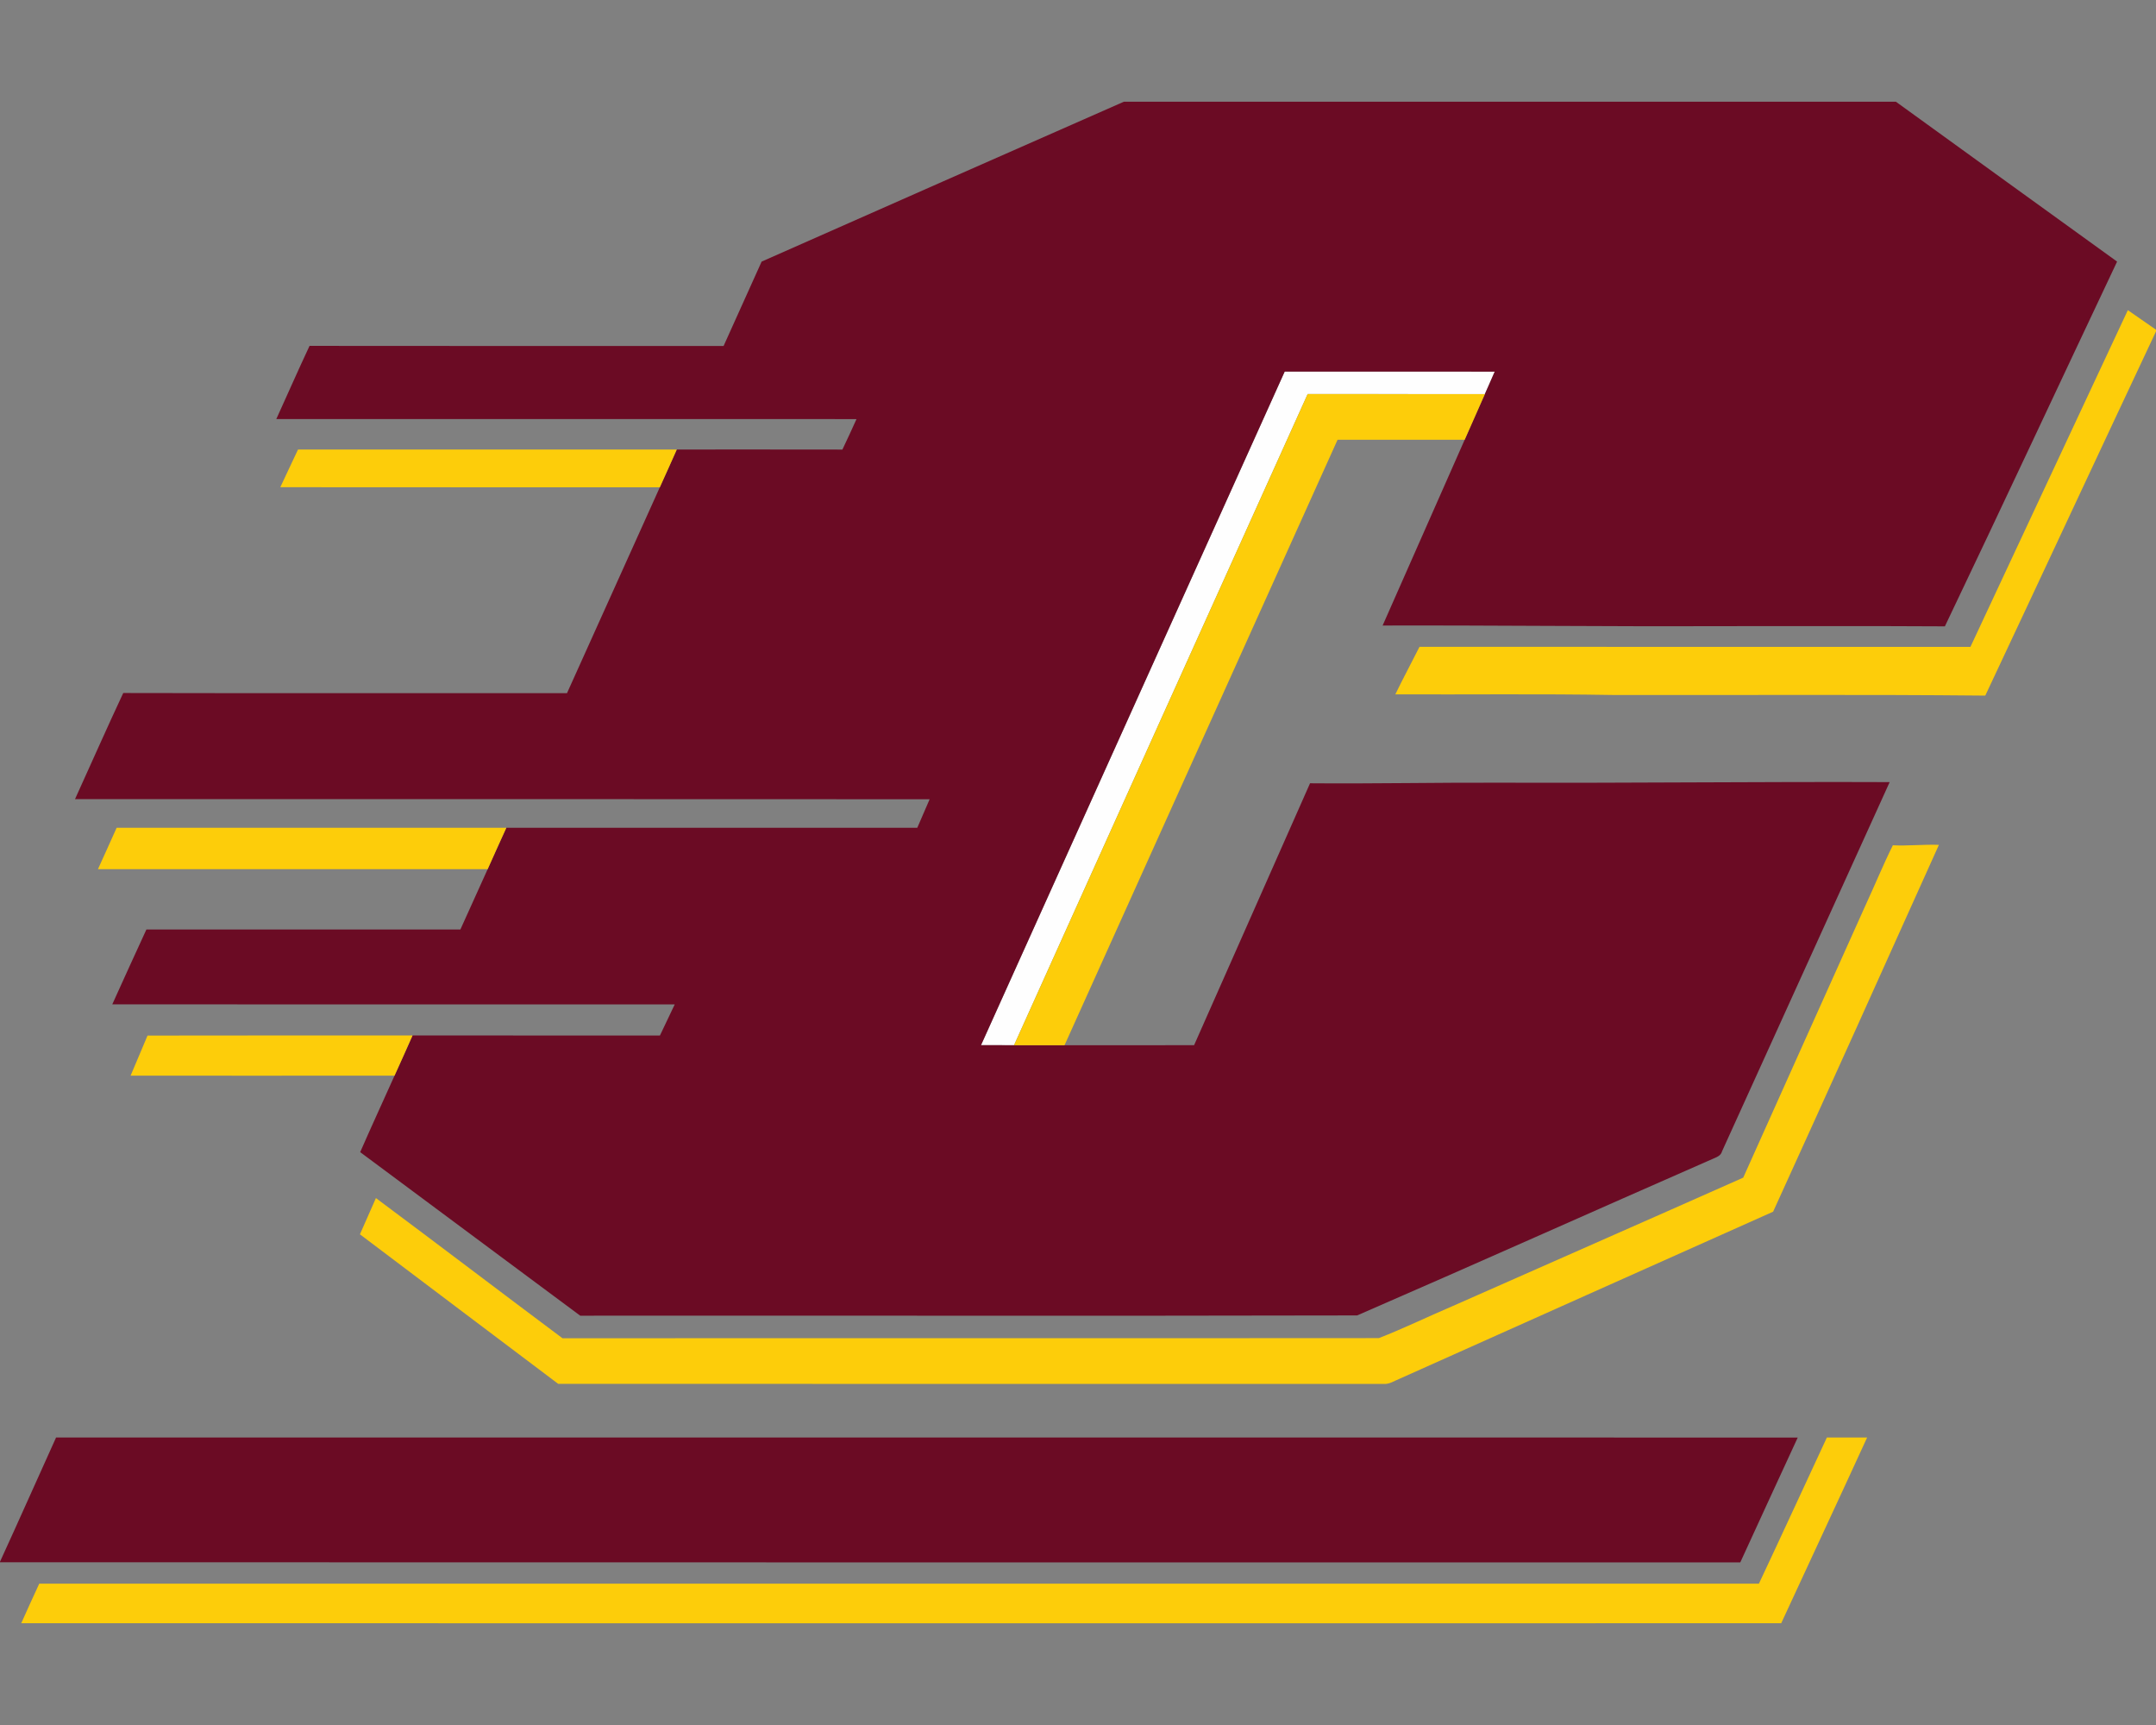 <?xml version="1.0" encoding="UTF-8"?>
<!DOCTYPE svg PUBLIC "-//W3C//DTD SVG 1.1//EN" "http://www.w3.org/Graphics/SVG/1.1/DTD/svg11.dtd">
<!-- Creator: CorelDRAW -->
<svg xmlns="http://www.w3.org/2000/svg" xml:space="preserve" width="2000px" height="1600px" version="1.1" style="shape-rendering:geometricPrecision; text-rendering:geometricPrecision; image-rendering:optimizeQuality; fill-rule:evenodd; clip-rule:evenodd"
viewBox="0 0 2000 1600"
 xmlns:xlink="http://www.w3.org/1999/xlink">
 <rect x="0" y="0" width="2000" height="1600" fill="#808080" stroke="none"/>
 <defs>
  <style type="text/css">
   <![CDATA[
    .fil1 {fill:#6B0B24;fill-rule:nonzero}
    .fil2 {fill:#FDCD0A;fill-rule:nonzero}
    .fil0 {fill:#FEFEFE;fill-rule:nonzero}
   ]]>
  </style>
 </defs>
 <g id="Capa_x0020_1">
  <g id="Central_x0020_Michigan_x0020_Chippewas.cdr">
   <path class="fil0" d="M1191.73 344.65c64.95,-0.03 129.9,-0.05 194.87,0.02 -2.98,6.98 -6.15,13.9 -9.18,20.86 -54.8,-0.02 -109.58,0.02 -164.38,-0.02 -90.87,201.28 -181.63,402.62 -272.38,603.97 -10.22,-0.02 -20.43,0.03 -30.65,-0.04 93.83,-208.29 187.87,-416.5 281.72,-624.79z"/>
   <path class="fil1" d="M1042.55 94.34l716.16 0c68.43,49.4 136.7,99.01 205.2,148.3 -53.31,112.74 -106.01,225.8 -159.75,338.32 -70.26,-0.43 -140.57,-0.06 -210.85,-0.18 -103.59,0.43 -207.14,-0.86 -310.73,-0.58 25.31,-57.45 50.75,-114.85 76.11,-172.3 6.28,-14.1 12.45,-28.25 18.73,-42.37 3.03,-6.96 6.2,-13.88 9.18,-20.86 -64.97,-0.07 -129.92,-0.05 -194.87,-0.02 -93.85,208.29 -187.89,416.5 -281.72,624.79 10.22,0.07 20.43,0.02 30.65,0.04 15.61,0 31.23,0 46.84,0 40.07,-0.02 80.12,0 120.18,-0.02 35.87,-80.97 71.67,-161.99 107.57,-242.94 59.71,0.5 119.39,-0.79 179.1,-0.54 119.53,0.41 239.03,-1.02 358.58,-0.54 -51.69,114.19 -103.75,228.2 -155.46,342.37 -1.04,4.32 -5.4,5.61 -8.95,7.21 -109.94,48.16 -219.5,97.29 -329.58,145.09 -240.21,0.56 -480.48,0.04 -720.7,0.24 -68.09,-50.48 -136.05,-101.19 -204.12,-151.7 10.38,-23.78 21.27,-47.3 31.87,-70.96 5.54,-12.43 11.28,-24.77 16.7,-37.25 76.5,0 152.99,-0.02 229.49,0.03 4.61,-9.61 9.15,-19.23 13.72,-28.84 -173.9,-0.02 -347.82,0.09 -521.74,-0.07 10.44,-23.18 21.01,-46.32 31.66,-69.44 97.08,0.04 194.17,0 291.25,0.02 8.5,-18.62 16.79,-37.31 25.29,-55.93 5.7,-12.84 11.53,-25.63 17.34,-38.42 127.07,-0.02 254.14,0.02 381.22,-0.02 3.81,-8.82 7.68,-17.63 11.45,-26.44 -264.27,-0.21 -528.52,-0.05 -792.79,-0.09 14.94,-32.8 29.45,-65.81 44.75,-98.45 137.22,0.32 274.42,0.05 411.64,0.14 28.67,-63.66 57.42,-127.28 86.1,-190.94 5.24,-11.68 10.6,-23.32 15.75,-35.05 51.21,0.02 102.42,-0.07 153.63,0.05 4.49,-9.36 8.79,-18.81 13.08,-28.27 -179.39,-0.07 -358.8,0.04 -538.21,-0.05 10.28,-22.62 20.27,-45.38 30.82,-67.86 128.02,0.2 256.05,0.04 384.09,0.09 11.73,-26.11 23.5,-52.18 35.28,-78.26 111.98,-49.5 223.95,-99.03 336.04,-148.3zm-990.53 1238.99c538.53,0.04 1077.09,-0.09 1615.64,0.04 -17.85,38.55 -35.55,77.15 -53.29,115.78 -538.12,-0.05 -1076.25,0.11 -1614.37,-0.1l0 -0.49c17.58,-38.31 34.62,-76.86 52.02,-115.23z"/>
   <path class="fil2" d="M1694.69 1333.33c12.43,0 24.88,-0.03 37.33,0.02 -26.35,57.51 -53.17,114.82 -79.7,172.27 -544.21,0.02 -1088.41,0.09 -1632.61,-0.02 5.53,-12.25 11,-24.55 16.7,-36.7 531.75,0.04 1063.48,0 1595.23,0.02 21.22,-45.11 42.03,-90.4 63.05,-135.59zm-1557.83 -372.8c81.94,-0.2 163.89,-0.04 245.83,-0.09 -5.42,12.48 -11.16,24.82 -16.7,37.25 -81.63,0.09 -163.23,0.04 -244.84,0.02 5.18,-12.43 10.56,-24.75 15.71,-37.18zm1619.03 -176.49c14.26,0.68 28.47,-0.93 42.73,-0.41 -51.05,113.51 -102.19,227.01 -153.81,340.27 -115.68,51.64 -231.34,103.42 -346.98,155.17 -4.61,1.85 -9.04,4.97 -14.21,4.56 -255.26,-0.07 -510.51,0.02 -765.79,-0.04 -61.31,-46.26 -122.71,-92.39 -183.95,-138.72 4.85,-11.25 10.03,-22.37 14.84,-33.62 57.83,43.09 115.24,86.82 173.04,130.01 252.45,-0.12 504.91,0.11 757.34,-0.12 22.98,-8.94 45.33,-19.86 68.09,-29.55 89.94,-39.8 180.02,-79.33 269.9,-119.28 37.74,-84.3 75.7,-168.5 113.51,-252.77 8.54,-18.44 16.25,-37.31 25.29,-55.5zm-1665.02 22.14c5.88,-12.76 11.52,-25.6 17.33,-38.39 120.5,-0.02 241,0.02 361.5,0 -5.81,12.79 -11.64,25.58 -17.34,38.42 -120.5,-0.03 -240.99,0.04 -361.49,-0.03zm185.58 -389.22c117.13,-0.06 234.26,0 351.37,-0.02 -5.15,11.73 -10.51,23.37 -15.75,35.05 -117.36,-0.09 -234.69,0.09 -352.05,-0.09 5.52,-11.64 10.87,-23.32 16.43,-34.94zm664.21 552.52c90.75,-201.35 181.51,-402.69 272.38,-603.97 54.8,0.04 109.58,0 164.38,0.02 -6.28,14.12 -12.45,28.27 -18.73,42.37 -39.3,0.02 -78.62,-0.02 -117.92,0.02 -84.41,187.19 -168.86,374.38 -253.27,561.56 -15.61,0 -31.23,0 -46.84,0zm1033.22 -681.8c8.74,5.98 17.42,12.09 26.12,18.14l0 1.56c-52.97,112.52 -105.42,225.27 -158.37,337.81 -115.17,-1.15 -230.4,-0.29 -345.58,-0.57 -67.21,-1.15 -134.44,-0.29 -201.68,-0.58 7.19,-14.85 15.03,-29.36 22.42,-44.09 170.35,0.11 340.7,-0.03 511.07,0.06 48.73,-104.06 97.32,-208.22 146.02,-312.33z"/>
  </g>
 </g>
</svg>
